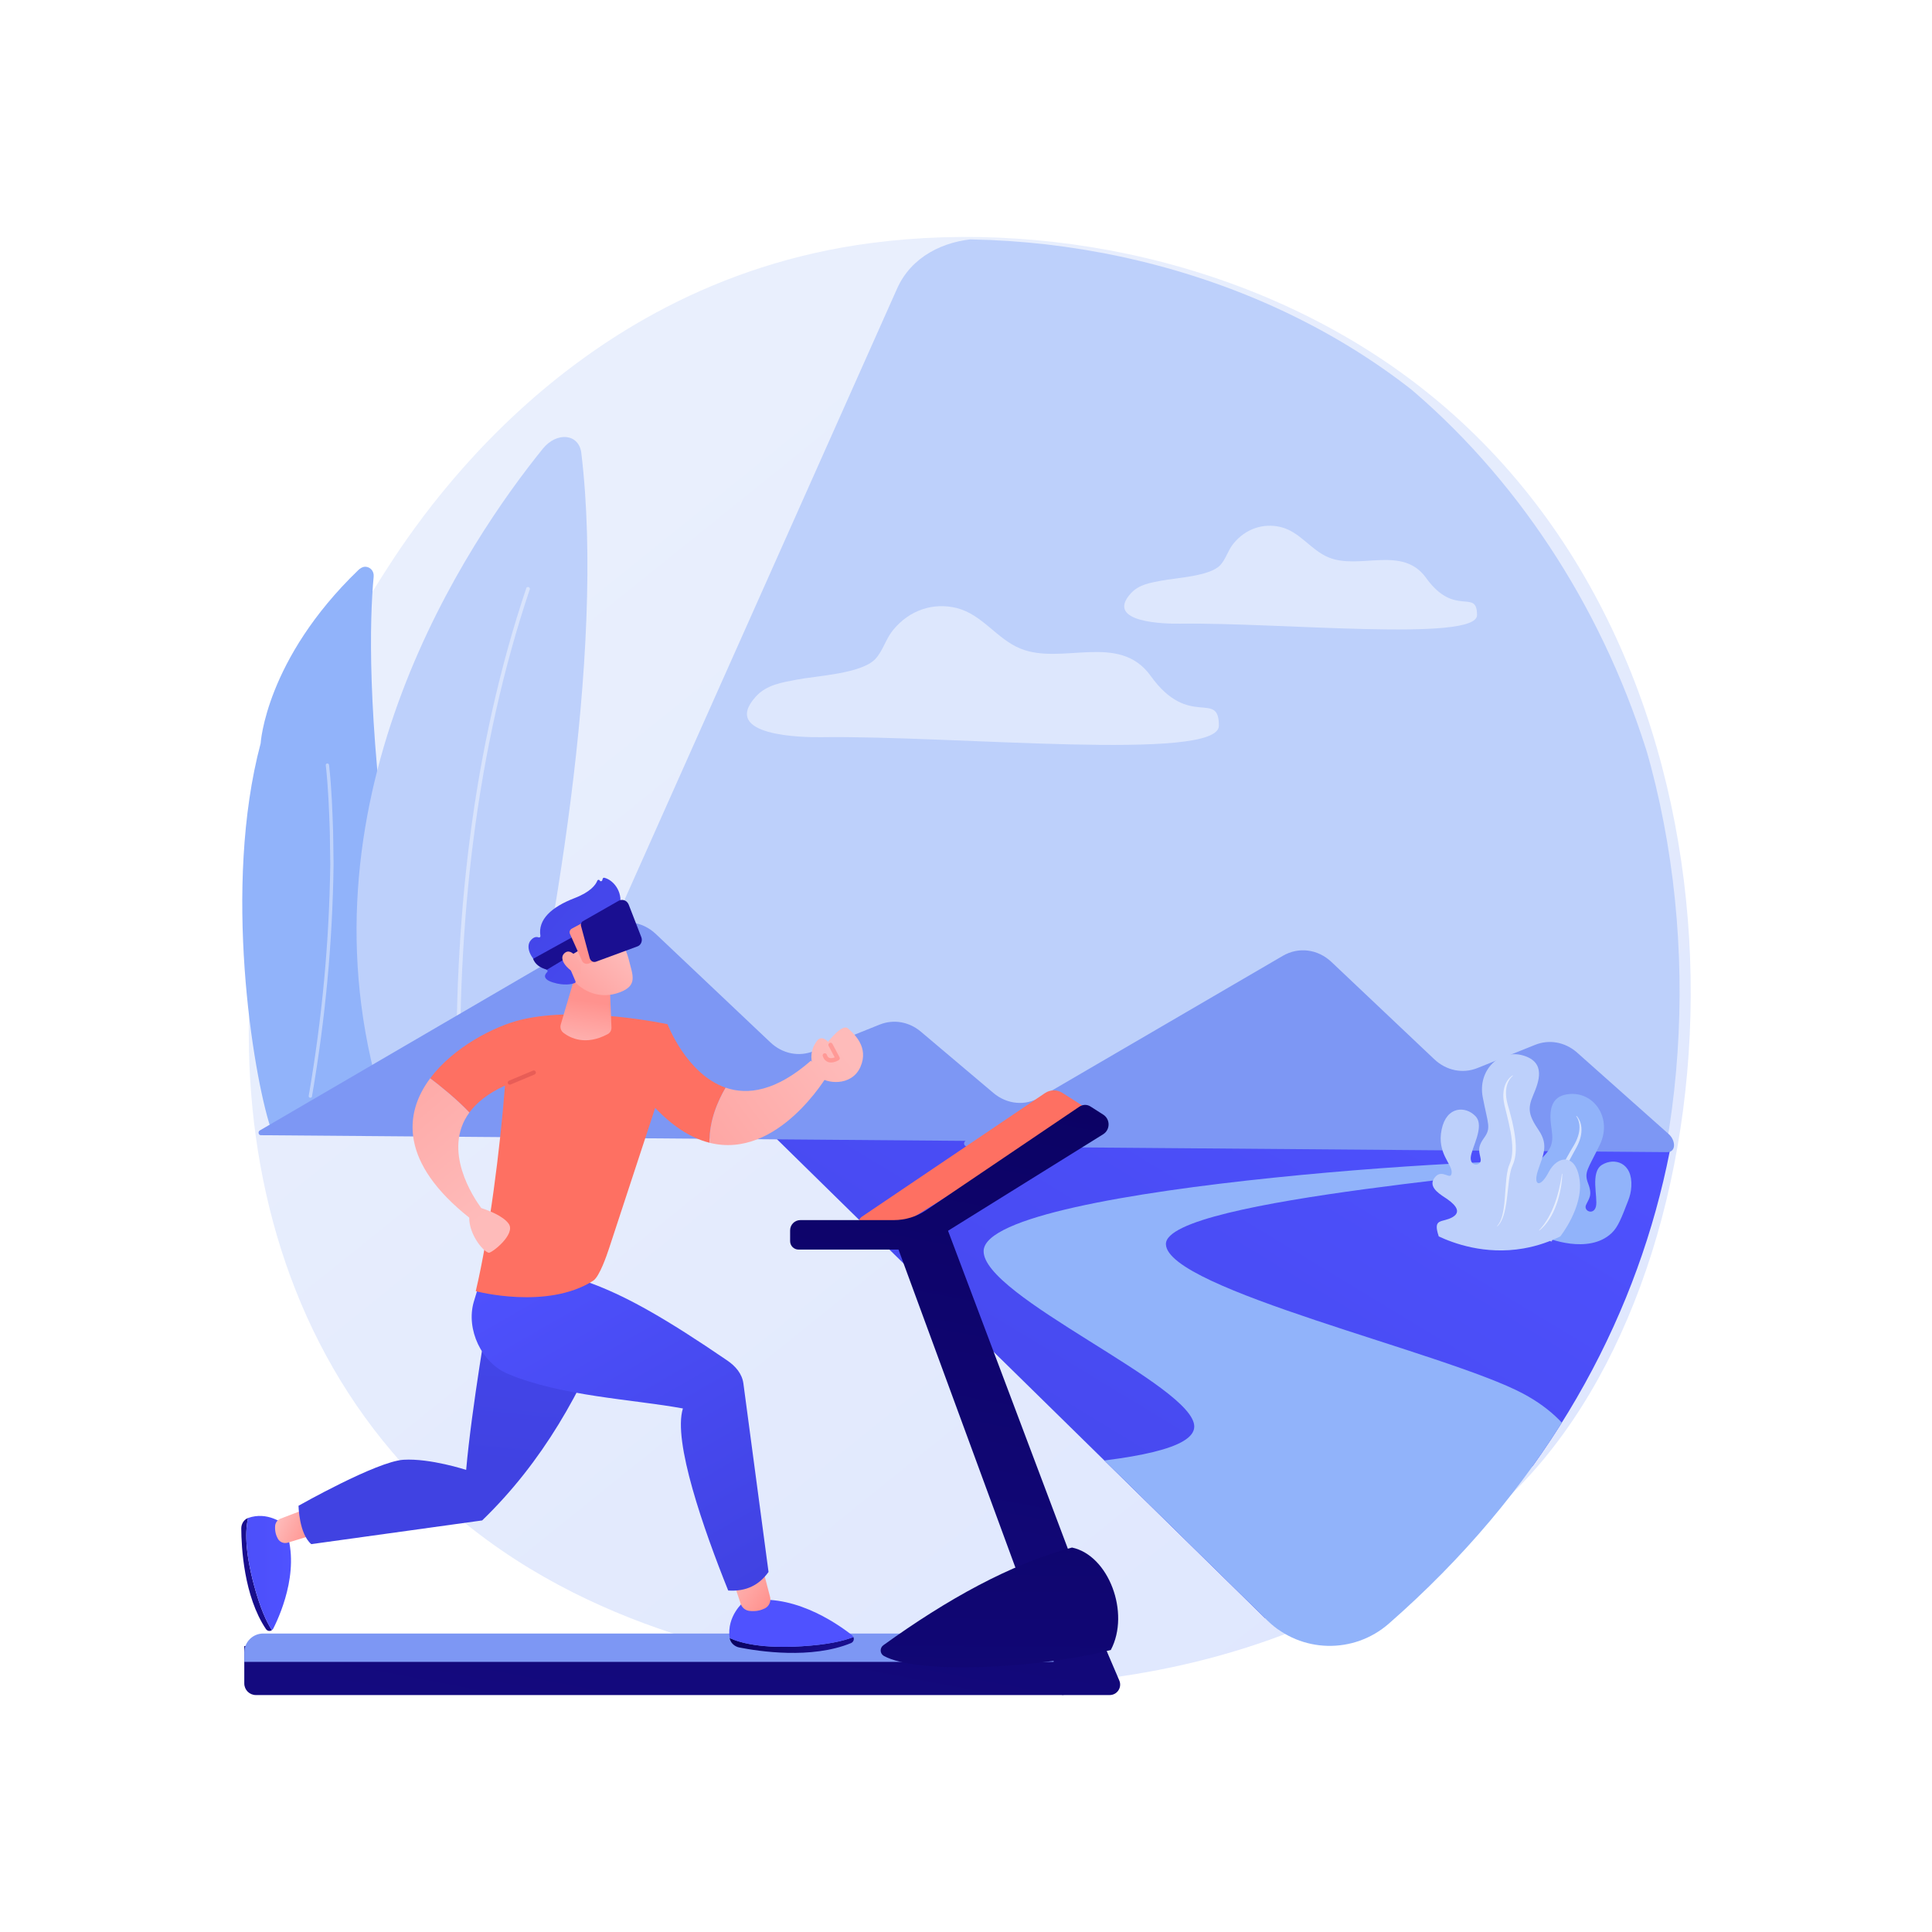 <svg xmlns="http://www.w3.org/2000/svg" xmlns:xlink="http://www.w3.org/1999/xlink" x="0px" y="0px" viewBox="0 0 3710 3710" style="enable-background:new 0 0 3710 3710;" xml:space="preserve"> <g id="Background"> <g> <g> <rect style="fill:#FFFFFF;" width="3710" height="3710"></rect> </g> </g> </g> <g id="Illustration"> <g> <linearGradient id="SVGID_1_" gradientUnits="userSpaceOnUse" x1="3606.726" y1="4058.024" x2="1131.32" y2="983.724"> <stop offset="0" style="stop-color:#DAE3FE"></stop> <stop offset="1" style="stop-color:#E9EFFD"></stop> </linearGradient> <path style="fill:url(#SVGID_1_);" d="M2925.726,2845.631c-56.859,59.859-110.659,98.461-153.165,128.959 c-499.649,358.504-1090.867,254.002-1216.518,228.481c-185.546-37.686-544.203-110.531-803.506-415.465 c-392.303-461.34-331.216-1188.169-26.919-1667.959c55.661-87.762,349.677-574.86,947.262-652.975 c361.653-47.274,783.223,48.073,1088.513,303.845C3402.224,1307.406,3356.604,2392.017,2925.726,2845.631z"></path> <g> <defs> <path id="SVGID_00000116937766291734636320000000449766247178131328_" d="M1188.767,1751.569l534.007-1197.609 c26.99-60.53,88.286-91.778,154.457-95.496c1170.303-65.757,1941.647,1651.308,789.733,2659.385 c-67.259,58.861-168.278,56.726-232.501-5.432L1144.597,1846.687L1188.767,1751.569z"></path> </defs> <clipPath id="SVGID_00000042709278981120469780000014920035432463987888_"> <use xlink:href="#SVGID_00000116937766291734636320000000449766247178131328_" style="overflow:visible;"></use> </clipPath> <g style="clip-path:url(#SVGID_00000042709278981120469780000014920035432463987888_);"> <path style="fill:#BDD0FB;" d="M2905.693,2840.159c-56.62,59.608-110.194,98.048-152.522,128.418 c-497.552,356.999-1086.287,252.935-1211.411,227.522c-184.767-37.527-541.919-110.067-800.133-413.721 c-390.656-459.404-329.825-1183.181-26.806-1660.957c55.427-87.393,348.208-572.446,943.285-650.234 c360.134-47.076,779.935,47.871,1083.943,302.569C3380.191,1308.392,3334.762,2388.449,2905.693,2840.159z"></path> <linearGradient id="SVGID_00000182513771298758302700000016635132884191559574_" gradientUnits="userSpaceOnUse" x1="2301.46" y1="1576.221" x2="1176.374" y2="3433.616"> <stop offset="0" style="stop-color:#4F52FF"></stop> <stop offset="1" style="stop-color:#4042E2"></stop> </linearGradient> <path style="fill:url(#SVGID_00000182513771298758302700000016635132884191559574_);" d="M548.066,2160.201 c-21.499-0.078-38.026,18.362-34.971,38.961c30.827,207.842,112.722,403.843,256.425,565.921 c255.427,288.09,608.725,357.309,791.5,392.912c123.774,24.111,706.157,123.038,1198.34-215.662 c41.871-28.814,138.958-81.406,194.967-137.958c149.614-151.064,214.12-351.603,256.936-602.015 c2.914-17.042-10.763-32.524-28.609-32.589L548.066,2160.201z"></path> <path style="fill:#91B3FA;" d="M3002.994,2233.061c-4.934-20.432-1108.528,40.009-1114.125,168.506 c-3.803,87.304,405.631,259.792,404.458,338.102c-2.48,165.555-1815.693,17.799-1835.78,211.057 c-10.277,98.878,438.575,217.412,750.038,254.043c158.565,18.648,1147.679,108.203,1695.392-110.946 c142.131-56.869,242.356-300.084,21.782-417.683c-147.718-78.756-683.556-200.403-685.887-286.855 C2236.458,2299.756,3006.765,2248.671,3002.994,2233.061z"></path> <path style="opacity:0.49;fill:#FFFFFF;" d="M1715.384,1209.387c30.76-37.574,76.672-53.04,121.652-41.791 c49.024,12.261,76.734,59.115,122.356,77.851c79.606,32.691,189.692-31.9,250.149,52.371 c73.945,103.073,131.083,25.768,131.083,95.711c0,69.942-510.889,18.406-762.973,22.087 c-36.419,0.531-194.534-2.122-126.472-77.72c21.136-23.475,51.296-27.407,79.408-32.901 c36.657-7.163,123.817-11.094,150.366-39.613c14.291-15.349,19.787-37.406,32.696-53.835 C1714.223,1210.821,1714.801,1210.1,1715.384,1209.387z"></path> <path style="opacity:0.49;fill:#FFFFFF;" d="M2368.917,1043.461c22.997-28.091,57.322-39.654,90.95-31.244 c36.651,9.166,57.368,44.196,91.477,58.204c59.516,24.44,141.818-23.849,187.018,39.154 c55.283,77.06,98.001,19.265,98.001,71.556c0,52.29-381.954,13.761-570.418,16.513c-27.228,0.397-145.439-1.587-94.554-58.105 c15.802-17.551,38.35-20.491,59.368-24.598c27.406-5.355,92.569-8.294,112.418-29.615 c10.684-11.476,14.793-27.966,24.444-40.248C2368.049,1044.533,2368.481,1043.994,2368.917,1043.461z"></path> </g> </g> <g> <g> <path style="fill:#91B3FA;" d="M519.224,2164.566c-33.579-103.8-92.049-461.566-18.718-737.092 c0,0,9.35-160.959,187.525-332.722c1.976-1.904,7.754-6.927,14.295-6.425c8.563,0.656,16.241,8.13,15.212,19.078 c-7.694,81.864-12.846,262.112,31.323,584.231c25.604,186.734-5.31,344.333-51.983,466.59 C633.319,2139.618,582.782,2183.174,519.224,2164.566z"></path> <path style="opacity:0.42;fill:#FCFCFC;" d="M595.064,2107.937c0.113,0.034,0.229,0.063,0.348,0.084 c1.726,0.324,3.353-0.725,3.632-2.346c25.906-150.435,39.482-296.14,41.504-445.438c-0.076-10.671-0.258-21.1-0.435-31.188 c-0.176-10.071-0.358-20.487-0.434-31.069c-1.226-39.453-2.941-85.159-7.799-129.151c-0.181-1.649-1.737-2.899-3.48-2.786 c-1.74,0.111-3.003,1.536-2.821,3.185c4.835,43.787,6.544,89.359,7.765,128.635c0.075,10.546,0.257,20.974,0.434,31.06 c0.176,10.073,0.358,20.488,0.434,31.071c-2.017,148.944-15.566,294.362-41.423,444.507 C592.53,2106.01,593.53,2107.48,595.064,2107.937z"></path> </g> <g> <path style="fill:#BDD0FB;" d="M725.467,2087.151c-155.509-562.696,173.776-1048.365,316.744-1225.286 c27.213-33.675,69.628-29.013,74.076,7.943c46.933,389.944-56.812,955.404-134.074,1299.498L725.467,2087.151z"></path> <path style="opacity:0.42;fill:#FCFCFC;" d="M879.682,2116.794c0.34,0.109,0.702,0.171,1.076,0.178 c1.945,0.039,3.493-1.422,3.456-3.261c-3.485-175.188,4.749-342.783,24.476-498.134 c21.785-171.565,58.347-334.391,108.67-483.955c0.583-1.733-0.449-3.641-2.306-4.262c-0.016-0.005-0.032-0.01-0.048-0.015 c-1.843-0.59-3.791,0.311-4.369,2.028c-50.452,149.951-87.107,313.18-108.944,485.151 c-19.765,155.651-28.016,323.555-24.524,499.047C877.198,2115.057,878.252,2116.337,879.682,2116.794z"></path> </g> </g> <path style="fill:#7D97F4;" d="M3201.35,2212.433c18.129,0.146,16.4-23.419,2.48-35.183l-176.663-157.17 c-22.852-19.312-52.609-24.418-79.425-13.63l-110.475,44.443c-28.386,11.419-59.941,4.992-83.115-16.931l-197.278-186.629 c-26.342-24.92-63.149-29.553-93.615-11.784l-465.793,271.669c-28.955,16.889-63.79,13.602-89.924-8.483l-139.096-117.545 c-22.851-19.311-52.609-24.419-79.424-13.631l-126.626,50.94c-28.386,11.42-59.94,4.992-83.114-16.931l-219.831-207.963 c-26.341-24.92-63.148-29.553-93.615-11.784L498.791,2170.87c-1.719,1.003-2.616,3.216-2.17,5.361 c0.445,2.144,2.116,3.664,4.046,3.679l1353.499,10.889l0,0c-5.131,2.992-3.021,10.771,2.934,10.819L3201.35,2212.433z"></path> <g> <g> <path style="fill:#91B3FA;" d="M2947.85,2362.967c0.49,0.375,1.204,0.917,2.072,1.56c0,0,7.125,5.283,14.312,9.562 c6.594,3.926,86.346,35.579,130.548-6.204c12.207-11.54,18.743-28.503,31.815-62.429c3.071-7.971,5.44-16.242,6.048-27.093 c2.613-46.65-33.047-55.886-56.284-41.574c-23.239,14.313-7.499,62.375-11.66,79.867c-4.162,17.49-24.318,9.054-19.107-2.764 c5.211-11.82,12.982-18.089,4.313-40.672c-8.67-22.581-1.22-26.569,22.29-75.091c23.51-48.522-8.599-98.873-54.611-97.457 c-46.011,1.413-42.011,40.639-37.969,68.644c4.042,28.008-1.114,39.468-27.664,62.612 c-26.55,23.144-19.905,44.642-18.215,75.412c0.634,11.544-1.084,18.82-3.874,21.597 C2934.992,2340.683,2941.046,2352.053,2947.85,2362.967z"></path> <path style="opacity:0.62;fill:#FFFFFF;" d="M3033.668,2188.716l-0.376,1.161l-0.425,1.14l-0.856,2.28 c-0.645,1.482-1.225,3.004-1.929,4.458c-0.691,1.463-1.378,2.93-2.151,4.345l-1.129,2.143l-1.13,2.062l-4.527,8.226 c-6.014,10.97-11.92,21.961-17.245,33.175c-5.262,11.22-9.901,22.743-12.69,34.605c-0.703,2.96-1.284,5.941-1.672,8.931 c-0.402,2.989-0.659,5.99-0.658,8.975c-0.01,2.984,0.163,5.958,0.614,8.882c0.487,3.301,0.665,6.639,0.635,9.89 c-0.156,6.505-0.912,12.851-1.866,19.119c-0.975,6.264-2.087,12.467-3.299,18.633c-1.76,9.122-3.577,18.206-4.977,27.324 c-1.205-0.264-2.408-0.529-3.61-0.797c0.97-9.186,2.43-18.289,3.794-27.354c0.922-6.206,1.919-12.38,2.669-18.552 c0.756-6.165,1.293-12.333,1.26-18.387c-0.064-3.025-0.253-5.965-0.739-8.871c-0.566-3.274-0.817-6.579-0.864-9.87 c-0.057-3.293,0.164-6.567,0.542-9.804c0.362-3.241,0.928-6.442,1.618-9.602c2.796-12.65,7.615-24.555,12.908-36.082 c5.34-11.523,11.376-22.642,17.714-33.528c1.594-2.717,3.188-5.433,4.808-8.128l1.219-2.018l1.149-1.978 c0.791-1.306,1.483-2.661,2.202-4.001c0.739-1.335,1.349-2.721,2.033-4.081l0.911-2.084c0.311-0.692,0.607-1.39,0.873-2.098 c1.175-2.798,2.048-5.693,2.849-8.604c0.784-2.918,1.315-5.897,1.579-8.898c0.248-3.002,0.305-6.032-0.009-9.044 c-0.176-1.502-0.395-3.005-0.731-4.485c-0.299-1.49-0.719-2.958-1.212-4.403c-0.999-2.875-2.33-5.718-4.156-8.17l0.507-0.495 c1.203,1.116,2.184,2.374,3.116,3.691c0.927,1.318,1.732,2.719,2.442,4.172c1.444,2.895,2.488,6.003,3.163,9.19 c1.357,6.388,1.219,13.062,0.062,19.472c-0.119,0.811-0.302,1.603-0.472,2.4c-0.18,0.795-0.341,1.598-0.568,2.376l-0.639,2.359 L3033.668,2188.716z"></path> </g> <g> <path style="fill:#BDD0FB;" d="M2996.162,2374.306c0,0,44.384-55.768,37.169-108.49c-7.215-52.72-43.232-46.432-59.259-15.256 c-16.027,31.177-30.434,26.897-20.912-2.413c9.521-29.31,21.455-48.386,1.725-77.563c-19.731-29.177-21.776-41.574-10.69-67.61 c11.086-26.034,25.007-62.923-19.104-76.085c-44.112-13.163-88.055,27.276-77.768,80.203 c10.287,52.926,16.465,58.691,2.297,78.296c-14.168,19.605-8.264,27.657-6.257,40.417c2.008,12.76-19.638,15.748-19.177-2.226 c0.461-17.973,27.995-60.394,9.202-80.187c-18.793-19.791-55.628-20.005-65.061,25.758 c-9.433,45.761,20.792,66.326,19.286,82.876c-1.505,16.552-17.737-8.545-31.876,8.326 c-14.139,16.874,4.897,30.126,18.906,39.269c14.009,9.143,35.132,25.53,15.032,37.43c-20.1,11.9-39.13,0.511-26.817,37.255 c27.371,12.696,88.127,35.979,162.541,23.097C2954.09,2392.435,2977.894,2383.292,2996.162,2374.306z"></path> <path style="opacity:0.62;fill:#FFFFFF;" d="M2904.917,2065.053c-1.449,0.77-2.719,1.734-3.958,2.768 c-1.234,1.036-2.371,2.186-3.43,3.407c-2.138,2.429-3.944,5.164-5.413,8.073c-2.949,5.827-4.526,12.313-5.052,18.805 c-0.093,0.813-0.12,1.626-0.159,2.441c-0.03,0.814-0.08,1.631-0.06,2.443l0.013,2.443l0.118,2.435l0.066,1.219l0.119,1.211 l0.243,2.423c0.243,1.598,0.414,3.219,0.722,4.805c0.292,1.59,0.581,3.185,0.965,4.751l0.542,2.361l0.563,2.282l2.267,9.112 c3.001,12.144,5.892,24.283,8.165,36.485c2.211,12.194,3.741,24.523,3.396,36.703c-0.079,3.042-0.281,6.072-0.674,9.061 c-0.378,2.992-0.899,5.958-1.664,8.843c-0.755,2.887-1.685,5.718-2.87,8.427c-1.316,3.066-2.345,6.246-3.149,9.398 c-1.517,6.328-2.413,12.656-3.097,18.958c-0.663,6.304-1.178,12.585-1.587,18.856c-0.861,12.532-1.6,25.025-3.407,37.344 c-0.228,1.539-0.469,3.076-0.759,4.602c-0.254,1.535-0.586,3.05-0.901,4.57c-0.291,1.528-0.709,3.017-1.059,4.531 c-0.198,0.749-0.422,1.489-0.631,2.235c-0.215,0.744-0.413,1.496-0.676,2.222l-0.744,2.199 c-0.249,0.734-0.564,1.437-0.844,2.159c-0.539,1.455-1.245,2.824-1.891,4.234c-1.441,2.731-3.131,5.337-5.195,7.663l0.503,0.497 c2.288-2.213,4.236-4.76,5.935-7.464c1.62-2.745,3.034-5.618,4.181-8.588c2.365-5.923,3.92-12.107,5.196-18.307 c2.55-12.422,3.76-25.002,5.135-37.469c0.699-6.233,1.319-12.458,2.176-18.615c0.849-6.153,1.912-12.253,3.496-18.095 c0.837-2.907,1.774-5.701,2.987-8.385c1.386-3.021,2.477-6.151,3.365-9.32c0.899-3.169,1.524-6.389,1.99-9.615 c0.481-3.227,0.754-6.465,0.897-9.695c0.541-12.945-1.066-25.687-3.228-38.187c-2.208-12.507-5.192-24.801-8.528-36.948 c-0.844-3.035-1.689-6.067-2.564-9.089l-0.66-2.263l-0.604-2.205c-0.43-1.466-0.751-2.951-1.103-4.433 c-0.372-1.479-0.607-2.976-0.919-4.466l-0.347-2.247c-0.123-0.75-0.23-1.5-0.306-2.252c-0.418-3.007-0.52-6.028-0.548-9.047 c-0.01-3.021,0.24-6.036,0.755-9.006c0.53-2.965,1.251-5.908,2.327-8.739c0.555-1.406,1.152-2.802,1.856-4.147 c0.671-1.365,1.453-2.674,2.3-3.946c1.702-2.522,3.718-4.928,6.111-6.832L2904.917,2065.053z"></path> <path style="opacity:0.62;fill:#FFFFFF;" d="M2999.405,2253.962c-1.324,9.869-3.205,19.655-5.504,29.307 c-1.157,4.826-2.43,9.619-3.839,14.367c-0.334,1.193-0.731,2.366-1.093,3.549c-0.359,1.185-0.754,2.357-1.146,3.53 c-0.749,2.359-1.597,4.681-2.422,7.011c-0.888,2.306-1.75,4.622-2.72,6.893c-0.898,2.301-1.927,4.544-2.922,6.802 c-2.088,4.47-4.292,8.882-6.741,13.163c-2.44,4.285-5.138,8.414-8.01,12.436c-2.93,3.978-6.121,7.761-9.498,11.431l0.478,0.521 c3.91-3.154,7.51-6.71,10.827-10.52c3.259-3.856,6.238-7.951,8.962-12.211c2.629-4.313,5.109-8.724,7.249-13.298 c1.041-2.297,2.118-4.582,3.06-6.921c0.98-2.325,1.833-4.696,2.721-7.055c0.822-2.381,1.665-4.754,2.408-7.16 c0.391-1.196,0.747-2.403,1.087-3.615c0.339-1.212,0.711-2.414,1.02-3.632c1.34-4.848,2.441-9.756,3.393-14.686 c1.868-9.865,3.176-19.835,3.396-29.871L2999.405,2253.962z"></path> </g> </g> <g> <linearGradient id="SVGID_00000147218326730263019420000001221944644010604957_" gradientUnits="userSpaceOnUse" x1="1606.084" y1="1649.66" x2="1103.389" y2="4280.262"> <stop offset="0" style="stop-color:#09005D"></stop> <stop offset="1" style="stop-color:#1A0F91"></stop> </linearGradient> <path style="fill:url(#SVGID_00000147218326730263019420000001221944644010604957_);" d="M2130.906,3255H491.381 c-12.311,0-22.291-9.98-22.291-22.291v-71.903h1651.922l28.356,66.202C2155.044,3240.261,2145.323,3255,2130.906,3255z"></path> <linearGradient id="SVGID_00000115512384858781823130000003847582922469570196_" gradientUnits="userSpaceOnUse" x1="2142.152" y1="1714.134" x2="1627.9" y2="4405.22"> <stop offset="0" style="stop-color:#09005D"></stop> <stop offset="1" style="stop-color:#1A0F91"></stop> </linearGradient> <polygon style="fill:url(#SVGID_00000115512384858781823130000003847582922469570196_);" points="2149.707,3236.942 1816.841,2353.751 1716.981,2376.713 2039.861,3255 "></polygon> <linearGradient id="SVGID_00000083083805415927650010000002490968955657661606_" gradientUnits="userSpaceOnUse" x1="1865.083" y1="1655.954" x2="1865.083" y2="1710.874"> <stop offset="0" style="stop-color:#FF928E"></stop> <stop offset="1" style="stop-color:#FE7062"></stop> </linearGradient> <path style="fill:url(#SVGID_00000083083805415927650010000002490968955657661606_);" d="M1702.324,2369.711l375.136-233.358 c5.105-3.176,5.148-10.593,0.079-13.827l-37.446-23.892c-10.245-6.537-23.394-6.367-33.467,0.433l-351.621,237.363 c-7.455,5.033-8.282,15.697-1.69,21.818l8.102,7.524C1672.604,2376.162,1689.361,2377.775,1702.324,2369.711z"></path> <linearGradient id="SVGID_00000123412434680434411890000014947181094915621534_" gradientUnits="userSpaceOnUse" x1="1935.112" y1="1674.568" x2="1420.86" y2="4365.653"> <stop offset="0" style="stop-color:#09005D"></stop> <stop offset="1" style="stop-color:#1A0F91"></stop> </linearGradient> <path style="fill:url(#SVGID_00000123412434680434411890000014947181094915621534_);" d="M2118.485,2140.381l-24.687-15.749 c-6.474-4.132-14.782-3.766-21.148,0.531l-294.033,198.725c-18.38,12.422-40.057,19.06-62.241,19.06H1536.94 c-10.868,0-19.678,8.81-19.678,19.678v20.79c0,8.866,7.254,16.12,16.12,16.12h191.975l84.827-29.688l308.084-191.648 C2132.232,2169.513,2132.348,2149.226,2118.485,2140.381z"></path> <path style="fill:#7D97F4;" d="M2023.218,3191.301H469.09v-18.03c0-20.124,16.314-36.438,36.438-36.438h1517.69V3191.301z"></path> <linearGradient id="SVGID_00000140728358568927941830000002276756529220877457_" gradientUnits="userSpaceOnUse" x1="1926.762" y1="1994.518" x2="1908.92" y2="4689.041"> <stop offset="0" style="stop-color:#09005D"></stop> <stop offset="1" style="stop-color:#1A0F91"></stop> </linearGradient> <path style="fill:url(#SVGID_00000140728358568927941830000002276756529220877457_);" d="M1697.263,3179.848 c64.008,35.517,292.936,25.083,435.801-11.393c37.725-71.419-4.251-181.967-74.535-196.735 c-118.265,31.862-239.407,99.053-362.293,187.627C1689.057,3164.521,1689.526,3175.554,1697.263,3179.848z"></path> </g> <g> <linearGradient id="SVGID_00000060737019334452584520000007067757329849855644_" gradientUnits="userSpaceOnUse" x1="1003.054" y1="2970.506" x2="430.523" y2="3030.421"> <stop offset="0" style="stop-color:#09005D"></stop> <stop offset="1" style="stop-color:#1A0F91"></stop> </linearGradient> <path style="fill:url(#SVGID_00000060737019334452584520000007067757329849855644_);" d="M476.276,2915.03 c-7.781,2.904-13.01,11.104-12.965,20.104c0.178,35.417,4.885,129.762,47.293,193.01c2.801,4.176,7.893,4.802,11.529,2.187 c-10.686-16.297-22.725-42.99-34.463-86.699C469.627,2976.455,471.253,2937.404,476.276,2915.03z"></path> <linearGradient id="SVGID_00000000190051446059252040000001978814611839773585_" gradientUnits="userSpaceOnUse" x1="558.609" y1="3020.676" x2="62.638" y2="3020.676"> <stop offset="0" style="stop-color:#4F52FF"></stop> <stop offset="1" style="stop-color:#4042E2"></stop> </linearGradient> <path style="fill:url(#SVGID_00000000190051446059252040000001978814611839773585_);" d="M544.161,2926.38 c0,0-30.348-24.679-67.619-11.471c-0.093,0.033-0.175,0.087-0.266,0.121c-5.023,22.374-6.649,61.425,11.393,128.602 c11.738,43.709,23.777,70.402,34.463,86.699c1.151-0.827,2.164-1.962,2.902-3.435 C541.256,3094.547,579.766,3003.44,544.161,2926.38z"></path> <linearGradient id="SVGID_00000114786449971953084030000000072463984318808224_" gradientUnits="userSpaceOnUse" x1="-869.973" y1="2216.891" x2="-796.374" y2="2216.891" gradientTransform="matrix(0.892 0.451 -0.451 0.892 2311.637 1328.441)"> <stop offset="0" style="stop-color:#FEBBBA"></stop> <stop offset="1" style="stop-color:#FF928E"></stop> </linearGradient> <path style="fill:url(#SVGID_00000114786449971953084030000000072463984318808224_);" d="M593.895,2949.738l-41.268,12.614 c-7.299,2.231-15.221-0.82-18.992-7.456c-3.289-5.788-6.076-13.963-5.329-24.551c0.448-6.354,4.57-11.883,10.52-14.156 l43.171-16.493c10.304-3.937,21.476,3.224,22.203,14.23l1.258,19.058C605.959,2940.576,601.171,2947.514,593.895,2949.738z"></path> <linearGradient id="SVGID_00000169523889311530397980000017867399487438142336_" gradientUnits="userSpaceOnUse" x1="-1495.951" y1="1682.674" x2="-1343.748" y2="1682.674" gradientTransform="matrix(0.619 0.785 -0.785 0.619 3721.55 3220.44)"> <stop offset="0" style="stop-color:#09005D"></stop> <stop offset="1" style="stop-color:#1A0F91"></stop> </linearGradient> <path style="fill:url(#SVGID_00000169523889311530397980000017867399487438142336_);" d="M1401.172,3145.587 c1.392,8.857,8.936,16.158,18.464,18.053c37.498,7.459,138.299,22.85,214.351-8.346c5.021-2.061,6.783-7.311,4.802-11.721 c-19.543,7.783-50.375,14.753-99.139,17.731C1464.704,3165.881,1423.751,3155.73,1401.172,3145.587z"></path> <linearGradient id="SVGID_00000174579753717808035410000011231529222991250620_" gradientUnits="userSpaceOnUse" x1="1518.192" y1="3167.376" x2="1491.563" y2="3719.934"> <stop offset="0" style="stop-color:#4F52FF"></stop> <stop offset="1" style="stop-color:#4042E2"></stop> </linearGradient> <path style="fill:url(#SVGID_00000174579753717808035410000011231529222991250620_);" d="M1427.834,3076.238 c0,0-32.654,26.769-26.732,69.042c0.015,0.106,0.054,0.204,0.071,0.308c22.579,10.143,63.532,20.294,138.478,15.717 c48.763-2.978,79.595-9.948,99.139-17.731c-0.626-1.396-1.608-2.712-3.006-3.811 C1605.07,3115.619,1517.025,3055.218,1427.834,3076.238z"></path> <linearGradient id="SVGID_00000078748721083076814580000009540655467293695616_" gradientUnits="userSpaceOnUse" x1="-578.328" y1="2180.48" x2="-491.038" y2="2180.48" gradientTransform="matrix(0.922 0.636 -0.631 0.91 3309.527 1402.659)"> <stop offset="0" style="stop-color:#FEBBBA"></stop> <stop offset="1" style="stop-color:#FF928E"></stop> </linearGradient> <path style="fill:url(#SVGID_00000078748721083076814580000009540655467293695616_);" d="M1465.628,3016.131l13.079,50.175 c2.313,8.875-1.767,18.16-9.953,22.253c-7.14,3.57-17.129,6.387-29.844,4.825c-7.63-0.938-14.078-6.219-16.512-13.483 l-17.653-52.697c-4.213-12.578,4.984-25.492,18.278-25.666l23.019-0.301C1455.211,3001.117,1463.322,3007.285,1465.628,3016.131z "></path> <linearGradient id="SVGID_00000108273654181010278170000005058125381977944719_" gradientUnits="userSpaceOnUse" x1="970.777" y1="1719.961" x2="864.259" y2="2805.103"> <stop offset="0" style="stop-color:#4F52FF"></stop> <stop offset="1" style="stop-color:#4042E2"></stop> </linearGradient> <path style="fill:url(#SVGID_00000108273654181010278170000005058125381977944719_);" d="M938.076,2517.993 c0,0-32.294,184.45-42.921,304.663c0,0-68.976-22.604-120.318-19.481c-51.342,3.122-201.601,88.319-201.601,88.319 s0.899,53.596,24.517,73.688l328.16-45.533c116.987-113.122,191.122-247.871,248.057-391.302L938.076,2517.993z"></path> <linearGradient id="SVGID_00000091005208641948522030000018142076834690512564_" gradientUnits="userSpaceOnUse" x1="1023.952" y1="2356.492" x2="1426.217" y2="3056.81"> <stop offset="0" style="stop-color:#4F52FF"></stop> <stop offset="1" style="stop-color:#4042E2"></stop> </linearGradient> <path style="fill:url(#SVGID_00000091005208641948522030000018142076834690512564_);" d="M1396.717,2612.657 c-238.789-163.192-275.892-152.082-458.351-207.005l-28.755,94.852c-14.898,52.506,15.076,116.403,65.376,137.584 c102.951,43.353,239.886,48.82,336.397,66.573c-19.756,62.682,39.957,232.532,86.97,349.594 c35.039,2.36,59.903-10.997,77.451-35.659l-48.278-361.904C1425.019,2637.879,1412.389,2623.367,1396.717,2612.657z"></path> <linearGradient id="SVGID_00000057121103213781316970000002261394051152853425_" gradientUnits="userSpaceOnUse" x1="3746.386" y1="1324.746" x2="3451.243" y2="1533.343" gradientTransform="matrix(0.983 -0.184 0.184 0.983 -994.626 -190.138)"> <stop offset="0" style="stop-color:#FF928E"></stop> <stop offset="1" style="stop-color:#FE7062"></stop> </linearGradient> <path style="fill:url(#SVGID_00000057121103213781316970000002261394051152853425_);" d="M1281.854,1966.754l-52.474,127.186 c46.792,60.377,91.779,90.121,133.16,100.518c-0.988-42.889,16.849-81.982,30.852-105.841 C1318.187,2062.681,1281.854,1966.754,1281.854,1966.754z"></path> <linearGradient id="SVGID_00000036224108155214912280000013036035133327920262_" gradientUnits="userSpaceOnUse" x1="2154.541" y1="2637.738" x2="1591.174" y2="2910.649" gradientTransform="matrix(0.983 -0.184 0.184 0.983 -994.626 -190.138)"> <stop offset="0" style="stop-color:#FEBBBA"></stop> <stop offset="1" style="stop-color:#FF928E"></stop> </linearGradient> <path style="fill:url(#SVGID_00000036224108155214912280000013036035133327920262_);" d="M1557.09,2036.899 c-67.096,58.789-121.514,66.266-163.698,51.717c-14.003,23.859-31.84,62.952-30.852,105.841 c131.55,33.05,226.574-129.918,226.574-129.918L1557.09,2036.899z"></path> <linearGradient id="SVGID_00000088123844924987974270000012172896270387002241_" gradientUnits="userSpaceOnUse" x1="2164.021" y1="2653.611" x2="1577.505" y2="2937.736" gradientTransform="matrix(0.983 -0.184 0.184 0.983 -994.626 -190.138)"> <stop offset="0" style="stop-color:#FEBBBA"></stop> <stop offset="1" style="stop-color:#FF928E"></stop> </linearGradient> <path style="fill:url(#SVGID_00000088123844924987974270000012172896270387002241_);" d="M1571.471,2066.286 c0,0-28.13-33.003-2.946-67.103c0,0,7.734-13.059,21.617,1.4c0,0,27.234-35.929,38.453-25.611 c11.219,10.318,40.565,35.574,23.681,73.81C1635.201,2087.449,1584.958,2081.047,1571.471,2066.286z"></path> <linearGradient id="SVGID_00000023995784531277120310000000808873241112178583_" gradientUnits="userSpaceOnUse" x1="1711.837" y1="1405.758" x2="1572.04" y2="2159.662"> <stop offset="0" style="stop-color:#FEBBBA"></stop> <stop offset="1" style="stop-color:#FF928E"></stop> </linearGradient> <path style="fill:url(#SVGID_00000023995784531277120310000000808873241112178583_);" d="M1599.907,2039.898 c-3.169,0.593-6.675,0.644-10.02-0.575c-3.265-1.191-7.647-4.131-9.978-11.367c-0.7-2.177,0.495-4.509,2.675-5.213 c2.149-0.68,4.509,0.495,5.213,2.675c1.061,3.288,2.668,5.288,4.913,6.115c3.093,1.13,7.158,0.07,10.165-1.162l-11.724-21.946 c-1.076-2.018-0.314-4.529,1.703-5.608c2.005-1.066,4.528-0.317,5.608,1.703l13.721,25.689c1.026,1.92,0.39,4.308-1.456,5.462 C1609.987,2036.138,1605.471,2038.857,1599.907,2039.898z"></path> <linearGradient id="SVGID_00000008142292511098346240000012251321463868721792_" gradientUnits="userSpaceOnUse" x1="3679.443" y1="1229.983" x2="3384.296" y2="1438.583" gradientTransform="matrix(0.983 -0.184 0.184 0.983 -994.626 -190.138)"> <stop offset="0" style="stop-color:#FF928E"></stop> <stop offset="1" style="stop-color:#FE7062"></stop> </linearGradient> <path style="fill:url(#SVGID_00000008142292511098346240000012251321463868721792_);" d="M1001.039,1958.082 c-52.083,12.519-130.522,53.077-174.959,112.559c19.914,15.127,50.853,39.994,75.259,65.709 c13.94-19.047,35.753-36.819,68.363-51.692c-9.21,120.389-30.21,285.44-56.097,394.77c0,0,136.979,36.589,225.514-20.08 c12.082-7.733,26.212-49.173,30.688-62.802l94.583-288.008c13.599-30.082,20.098-62.888,18.997-95.883l-1.533-45.902 C1281.854,1966.754,1114.526,1930.804,1001.039,1958.082z"></path> <linearGradient id="SVGID_00000070832852003362191210000007191292502088837033_" gradientUnits="userSpaceOnUse" x1="1455.391" y1="2821.972" x2="1120.098" y2="2229.362" gradientTransform="matrix(0.983 -0.184 0.184 0.983 -994.626 -190.138)"> <stop offset="0" style="stop-color:#FEBBBA"></stop> <stop offset="1" style="stop-color:#FF928E"></stop> </linearGradient> <path style="fill:url(#SVGID_00000070832852003362191210000007191292502088837033_);" d="M976.905,2350.063 c-10.613-15.173-39.218-25.852-52.733-30.21c-14.792-20.003-75.921-110.975-22.833-183.503 c-24.406-25.716-55.345-50.582-75.259-65.709c-51.271,68.63-57.176,162.465,74.943,267.567 c-0.145,32.006,25.938,64.36,37.343,67.445C943.621,2407.073,991.009,2370.229,976.905,2350.063z"></path> <linearGradient id="SVGID_00000129206350833714596160000003142851809053684921_" gradientUnits="userSpaceOnUse" x1="1043.008" y1="675.539" x2="996.406" y2="2259.98"> <stop offset="0" style="stop-color:#E1473D"></stop> <stop offset="1" style="stop-color:#E9605A"></stop> </linearGradient> <path style="fill:url(#SVGID_00000129206350833714596160000003142851809053684921_);" d="M979.698,2082.834 c-1.805,0.338-3.659-0.615-4.399-2.372c-0.852-2.027,0.104-4.361,2.127-5.212l46.094-19.358c2.027-0.848,4.361,0.104,5.212,2.127 c0.852,2.027-0.104,4.361-2.127,5.212l-46.094,19.358C980.245,2082.701,979.973,2082.783,979.698,2082.834z"></path> <linearGradient id="SVGID_00000083807908674277710870000005943499058698840457_" gradientUnits="userSpaceOnUse" x1="1667.341" y1="2568.354" x2="1702.429" y2="2468.288" gradientTransform="matrix(0.983 -0.184 0.184 0.983 -994.626 -190.138)"> <stop offset="0" style="stop-color:#FEBBBA"></stop> <stop offset="1" style="stop-color:#FF928E"></stop> </linearGradient> <path style="fill:url(#SVGID_00000083807908674277710870000005943499058698840457_);" d="M1105.432,1870.529l-28.595,96.794 c-1.744,5.905,0.295,12.265,5.181,16.011c13.208,10.127,42.722,25.065,84.969,2.49c4.658-2.489,7.405-7.508,7.196-12.785 l-3.268-82.434L1105.432,1870.529z"></path> <linearGradient id="SVGID_00000036242856281913394760000009913426089015968937_" gradientUnits="userSpaceOnUse" x1="1767.27" y1="2362.055" x2="1613.302" y2="2479.864" gradientTransform="matrix(0.983 -0.184 0.184 0.983 -994.626 -190.138)"> <stop offset="0" style="stop-color:#FEBBBA"></stop> <stop offset="1" style="stop-color:#FF928E"></stop> </linearGradient> <path style="fill:url(#SVGID_00000036242856281913394760000009913426089015968937_);" d="M1161.471,1753.858 c0,0,37.858,55.856,45.612,87.441c7.754,31.586,18.509,51.009-17.193,64.346c-35.703,13.337-70.235,0.773-93.031-27.868 c0,0-35.562-44.051-33.399-65.223C1065.623,1791.383,1161.471,1753.858,1161.471,1753.858z"></path> <linearGradient id="SVGID_00000077317532837413479050000003262675047950840251_" gradientUnits="userSpaceOnUse" x1="1624.02" y1="2233.23" x2="868.414" y2="1574.155"> <stop offset="0" style="stop-color:#4F52FF"></stop> <stop offset="1" style="stop-color:#4042E2"></stop> </linearGradient> <path style="fill:url(#SVGID_00000077317532837413479050000003262675047950840251_);" d="M1105.19,1852.557l1.928-1.319 c2.454-1.68,3.002-5.078,1.172-7.422c-7.087-9.081-21.547-30.224-9.446-38.053c15.594-10.09,79.947-36.261,89.938-62.704 c9.602-25.415-8.205-52.566-28.248-57.485c-1.341-0.329-2.715,0.389-3.125,1.708l-0.994,3.201 c-0.681,2.192-3.682,2.441-4.715,0.392c-0.991-1.967-3.833-1.853-4.637,0.198c-3.108,7.933-12.931,21.691-43.861,33.602 c-43.957,16.927-70.609,40.988-65.468,72.59c0.327,2.008-1.591,3.517-3.494,2.796c-3.745-1.419-9.305-1.374-15.363,6.018 c-10.535,12.855-0.312,39.171,31.299,56.473c1.501,0.822,1.872,2.857,0.634,4.039c-4.364,4.165-10.331,13.249,10.785,19.916 c21.841,6.896,36.504,3.25,42.036,1.239c1.376-0.5,2.034-2.047,1.461-3.394l-11.27-26.511c-0.638-1.5,0.276-3.206,1.878-3.506 L1105.19,1852.557z"></path> <linearGradient id="SVGID_00000169550729094009553030000012830516315131820731_" gradientUnits="userSpaceOnUse" x1="1084.896" y1="1467.478" x2="1073.801" y2="1791.467"> <stop offset="0" style="stop-color:#09005D"></stop> <stop offset="1" style="stop-color:#1A0F91"></stop> </linearGradient> <path style="fill:url(#SVGID_00000169550729094009553030000012830516315131820731_);" d="M1111.826,1792.55l-88.18,48.652 c3.754,9.628,11.945,16.952,26.79,20.827l70.86-42.648L1111.826,1792.55z"></path> <linearGradient id="SVGID_00000080177372513488345130000017364939836137502597_" gradientUnits="userSpaceOnUse" x1="1044.962" y1="2309.304" x2="1044.962" y2="2364.224" gradientTransform="matrix(1 0.033 -0.036 1.098 186.997 -452.614)"> <stop offset="0" style="stop-color:#FF928E"></stop> <stop offset="1" style="stop-color:#FE7062"></stop> </linearGradient> <path style="fill:url(#SVGID_00000080177372513488345130000017364939836137502597_);" d="M1094.472,1793.328l23.354,52.042 c2.017,4.495,7.661,6.7,12.59,4.918l84.011-30.364c6.804-2.459,9.654-9.758,6.107-15.643l-31.768-52.712 c-4.271-7.088-14.161-9.598-21.733-5.516l-68.852,37.113C1094.344,1785.234,1092.772,1789.54,1094.472,1793.328z"></path> <linearGradient id="SVGID_00000019669583523811146530000004648117766507476377_" gradientUnits="userSpaceOnUse" x1="1404.94" y1="1453.67" x2="1289.546" y2="1622.322"> <stop offset="0" style="stop-color:#09005D"></stop> <stop offset="1" style="stop-color:#1A0F91"></stop> </linearGradient> <path style="fill:url(#SVGID_00000019669583523811146530000004648117766507476377_);" d="M1115.734,1778.127l16.581,61.529 c1.563,5.802,7.07,8.954,12.282,7.031l79.769-29.433c6.531-2.41,9.887-10.597,7.192-17.546l-24.14-62.243 c-3.246-8.369-12.137-11.833-19.538-7.612l-68.589,39.121C1116.282,1770.69,1114.775,1774.568,1115.734,1778.127z"></path> <linearGradient id="SVGID_00000082346654147351817890000011578325658558278296_" gradientUnits="userSpaceOnUse" x1="1758.063" y1="2334.007" x2="1604.095" y2="2451.816" gradientTransform="matrix(0.983 -0.184 0.184 0.983 -994.626 -190.138)"> <stop offset="0" style="stop-color:#FEBBBA"></stop> <stop offset="1" style="stop-color:#FF928E"></stop> </linearGradient> <path style="fill:url(#SVGID_00000082346654147351817890000011578325658558278296_);" d="M1116.582,1853.32 c0,0-17.372-36.955-32.749-22.802c-15.377,14.152,17.187,41.833,31.461,40.665L1116.582,1853.32z"></path> </g> </g> </g> </svg>